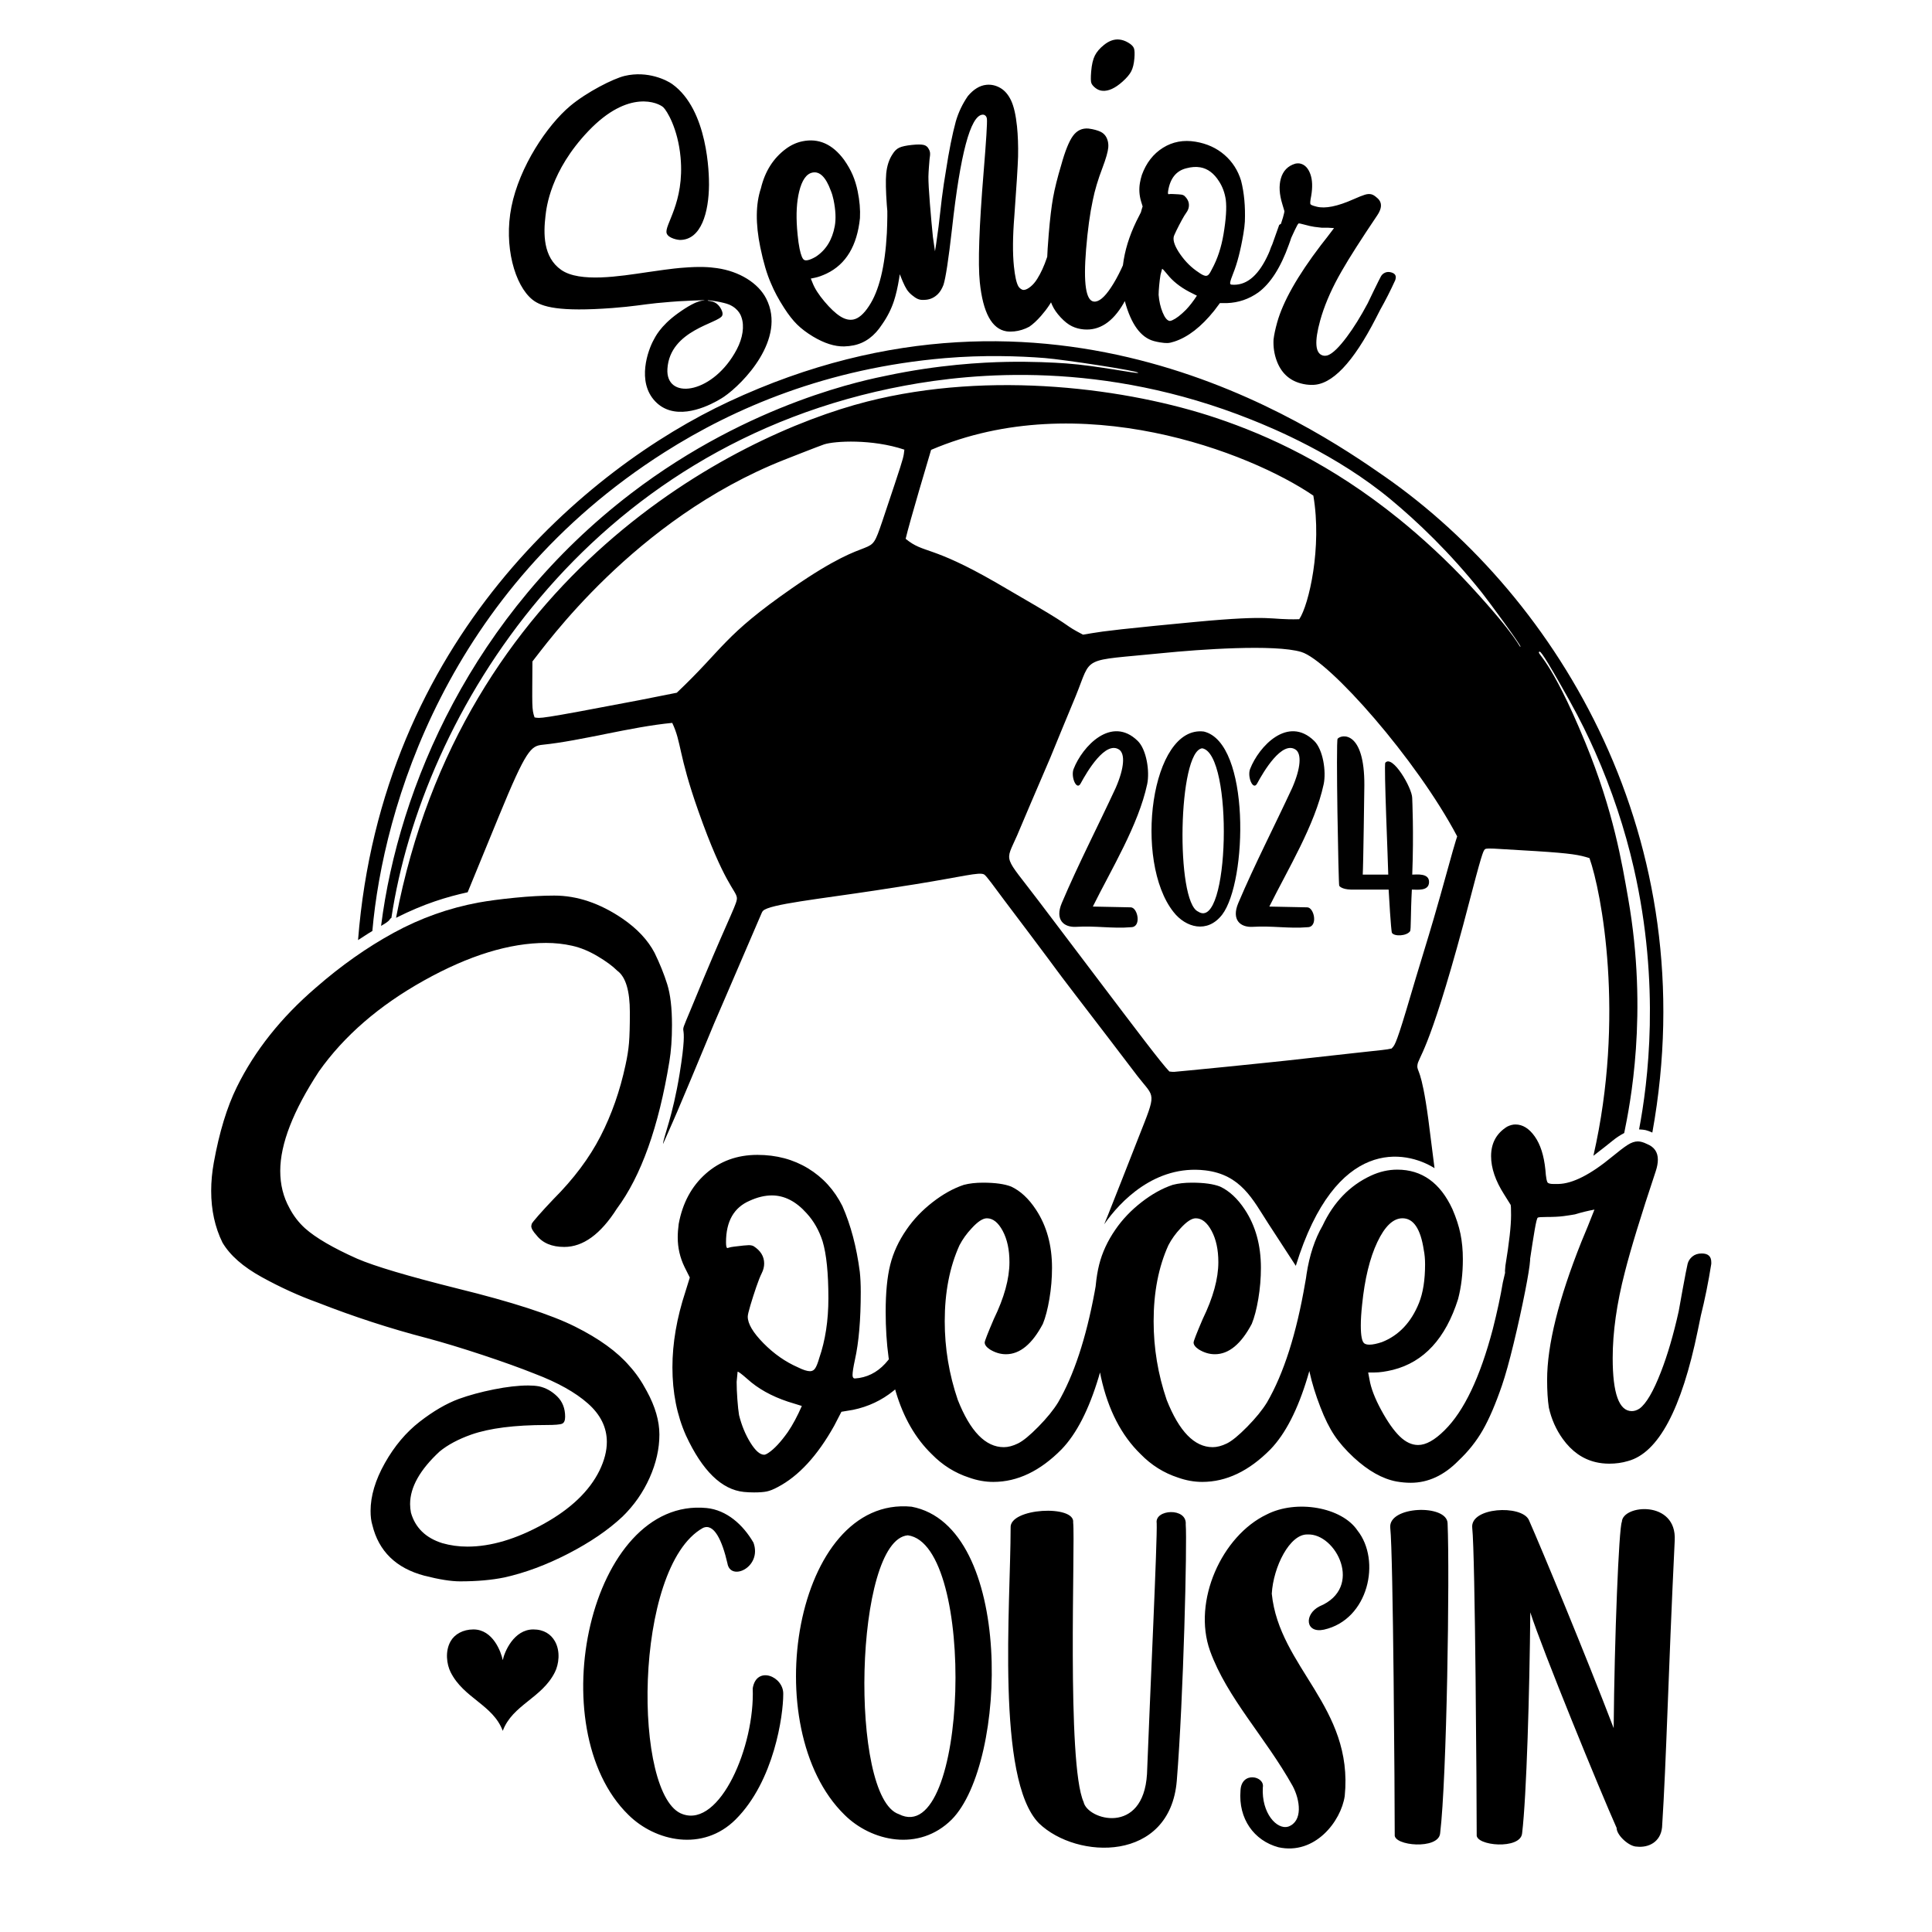 <?xml version="1.0" encoding="utf-8"?>
<!-- Generator: Adobe Illustrator 27.0.0, SVG Export Plug-In . SVG Version: 6.00 Build 0)  -->
<svg version="1.1" id="Layer_1" xmlns="http://www.w3.org/2000/svg" xmlns:xlink="http://www.w3.org/1999/xlink" x="0px" y="0px"
	 viewBox="0 0 864 864" style="enable-background:new 0 0 864 864;" xml:space="preserve">
<style type="text/css">
	.st0{fill-rule:evenodd;clip-rule:evenodd;}
	.st1{fill-rule:evenodd;clip-rule:evenodd;fill:#010101;}
</style>
<g>
	<g>
		<g>
			<g>
				<g>
					<path id="path_fa1bbb7dc4b2141acdfd87a43957030e" class="st0" d="M440.086,391.052
						c-2.212-1.178-9.362,0.943-31.012,4.428
						c-0.689,0.11-15.165,2.369-17.234,2.684
						c-25.424,3.875-47.77,6.193-50.613,9.167
						c-0.41,0.429-0.469,0.655-1.46,2.958l-14.867,34.568
						c-7.818,18.131-3.958,9.045-8.78,20.648
						c-0.992,2.391-6.966,16.726-7.109,17.068
						c-0.984,2.345-6.056,14.35-6.181,14.642
						c-0.124,0.29-3.251,7.515-6.333,14.415c0.233-3.229,4.343-12.335,7.445-31.515
						c4.687-28.986-1.81-12.436,4.836-28.378
						c0.116-0.274,5.591-13.49,5.705-13.765
						c12.514-29.904,15.347-34.204,15.046-36.557
						c-0.432-3.38-5.694-5.981-17.298-38.923
						c-8.967-25.456-7.387-30.351-11.604-39.214
						c-18.735,1.792-40.444,7.98-57.996,9.784
						c-5.201,0.535-7.295,2.145-19.489,31.851l-14.002,34.112
						c-9.295,2.069-19.273,5.005-32.028,11.429
						c29.326-153.094,150.256-215.492,210.68-230.875
						c55.526-14.137,117.037-5.799,156.259,7.395
						c22.974,7.727,51.132,20.503,81.583,45.12
						c10.127,8.187,21.712,18.787,31.708,29.645
						c22.18,24.088,22.044,27.87,22.632,27.468
						c0.489-0.335-14.264-20.388-17.213-24.096
						c-14.5-18.236-29.064-31.971-40.705-41.656
						c-24.355-20.261-53.114-32.054-62.473-35.798
						c-66.48-26.595-124.306-20.896-154.915-15.208
						c-142.487,26.473-215.914,146.85-229.638,238.048
						c-1.201,0.616,0.229,0.834-4.605,3.558
						c7.833-62.066,40.823-139.148,111.822-193.425
						c53.966-41.256,106.869-51.077,114.253-52.64
						c23.189-4.913,42.747-5.93,53.52-6.153
						c11.223-0.231,21.386,0.297,26.718,0.682
						c14.275,1.03,32.124,4.827,32.257,4.19
						c0.172-0.827-33.319-5.917-41.745-6.591
						c-11.552-0.924-27.696-1.402-44.574,0.03
						c-52.775,4.475-94.237,22.243-125.531,42.122
						c-97.376,61.857-125.805,159.122-130.623,214.085
						c-1.94,1.183-0.689,0.329-6.401,4.055
						c10.549-134.053,102.213-211.063,165.768-240.772
						c144.508-67.55,259.576,9.889,293.488,33.558
						c77.918,54.38,143.256,162.396,119.558,293.293
						c-2.798-1.207-3.251-1.254-5.928-1.414
						c3.93-20.681,9.635-64.488-2.373-116.931
						c-3.918-17.113-9.78-35-17.36-52.045
						c-2.936-6.604-6.513-14.069-11.544-23.086
						c-11.617-20.816-12.897-21.852-13.324-21.579
						c-1.537,0.984,4.636,1.889,20.581,40.697
						c12.628,30.731,16.394,53.994,19.142,69.645
						c9.073,51.676,0.748,92.58-1.771,104.919
						c-4.524,2.438-4.772,3.342-13.78,10.176
						c14.246-62.294,3.597-118.065-1.755-133.118
						c-4.582-1.452-8-2.111-23.831-3.121
						c-0.753-0.047-18.459-1.103-18.836-1.12
						c-4.126-0.202-3.797,0.214-4.121,0.284c-0.558,1.026-0.555-0.965-5.663,18.621
						c-0.476,1.824-3.925,14.888-4.007,15.191
						c-15.848,58.784-20.2,58.961-20.503,62.92
						c-0.224,2.932,1.765,0.696,4.891,24.009c0.058,0.437-0.001,0,2.782,21.885
						c-12.846-8.075-44.132-14.325-62.043,43.667
						c-12.416-19.086-12.168-18.704-12.416-19.086
						c-6.784-10.487-12.09-21.743-28.147-23.612
						c-22.36-2.603-38.147,14.01-45.119,24.117
						c0.671-1.626,1.053-2.419,8.126-20.417c1.58-4.018,6.735-17.173,7.167-18.268
						c8.297-20.995,7.39-17.515-0.364-27.528
						c-0.524-0.679-11.429-15.012-12.994-17.054l-15.118-19.729
						c-11.082-14.49-4.034-5.42-20.273-27.021
						c-0.452-0.602-11.097-14.716-11.322-15.017
						C444.679,396.671,441.111,391.598,440.086,391.052z M416.391,201.183
						c-0.946,3.172-9.704,32.523-11.382,39.778
						c8.362,6.836,10.868,2.539,40.501,19.613
						c0.359,0.207,17.529,10.221,17.886,10.432
						c17.347,10.202,11.797,8.038,20.928,12.822
						c6.422-1.014,6.387-1.386,32.262-3.966c0.354-0.035,17.009-1.642,17.717-1.709
						c36.296-3.425,32.708-0.815,46.723-1.24
						c4.352-6.459,10.245-32.242,6.306-55.272
						C558.901,202.219,482.883,172.772,416.391,201.183z M492.284,439.646
						c15.113,19.937,27.155,35.972,30.665,39.538
						c2.6,0.231,0.199,0.336,8.689-0.462c0.338-0.032,16.531-1.623,16.869-1.656
						c0.346-0.035,15.187-1.55,17.256-1.764c0.184-0.019,8.99-0.94,9.173-0.96
						l30.229-3.356c14.793-1.643,14.134-1.44,17.181-2.088
						c1.177-1.402,1.576-0.622,6.526-17.101c0.523-1.745,3.712-12.519,4.324-14.555
						c0.113-0.379,5.634-18.564,5.748-18.943c1.394-4.641,2.781-9.287,5.21-17.899
						c0.223-0.792,5.412-19.418,5.525-19.815c1.394-4.865,1.728-5.765,1.982-6.545
						c-18.126-34.395-57.314-78.739-69.724-82.475
						c-11.864-3.57-45.924-1.117-61.95,0.497
						c-37.206,3.746-31.38,0.801-38.957,19.312
						c-0.125,0.304-6.011,14.52-6.262,15.125
						c-1.123,2.724-4.877,11.896-5.084,12.39
						c-0.342,0.815-6.806,15.84-8.714,20.312
						c-1.958,4.59-5.717,13.499-6.091,14.356
						c-5.502,12.637-6.369,8.242,9.885,29.724L492.284,439.646z M400.163,216.38
						c4.202-12.66,3.894-12.141,4.274-15.294
						c-14.342-4.81-31.156-3.925-35.942-2.337
						c-2.185,0.726-17.538,6.778-17.896,6.919
						c-67.012,26.543-107.037,83.431-112.497,90.139
						c-0.083,20.034-0.35,21.236,0.953,25.025
						c2.806,0.383,0.214,1.205,46.575-7.658c0.342-0.065,9.538-1.892,17.034-3.378
						c21.234-20.113,20.698-25.328,51.581-46.785
						c38.782-26.942,33.871-10.914,40.341-29.939
						C394.926,232.072,398.942,220.054,400.163,216.38z"/>
				</g>
			</g>
		</g>
	</g>
	<g>
		<g>
			<g>
				<g>
					<g>
						<g>
							<g>
								<g>
									<g>
										<g>
											<g>
												<g>
													<path id="path_27df850e26b6f9554184f5f5cb48dbd9" class="st0" d="M507.385,23.335
														c0.035,0.754,0.008,1.674-0.082,2.756
														c-0.2,2.426-0.666,4.35-1.394,5.772
														c-0.728,1.421-2.034,2.97-3.917,4.645
														c-3.298,2.954-6.288,4.319-8.973,4.097
														c-1.127-0.094-2.161-0.507-3.103-1.238
														c-0.943-0.733-1.557-1.46-1.846-2.181
														c-0.289-0.722-0.319-2.469-0.089-5.241
														c0.252-3.031,0.796-5.385,1.632-7.059
														c0.836-1.675,2.189-3.265,4.058-4.766
														c2.244-1.819,4.492-2.637,6.743-2.45
														c1.386,0.116,2.766,0.578,4.137,1.39
														c1.371,0.811,2.218,1.644,2.54,2.499
														C507.252,21.988,507.349,22.579,507.385,23.335z M598.458,123.997
														c-3.671,6.74-6.357,13.177-8.061,19.306
														c-2.638,9.499-2.245,14.724,1.18,15.676
														c0.701,0.195,1.466,0.156,2.297-0.117
														c2.158-0.826,4.973-3.566,8.448-8.219
														c3.065-4.097,6.177-9.103,9.33-15.02l2.673-5.548
														c1.76-3.619,2.846-5.792,3.257-6.517
														c0.411-0.725,1.023-1.268,1.837-1.628
														c0.813-0.362,1.725-0.401,2.737-0.12
														c1.713,0.476,2.353,1.493,1.92,3.05l-0.129,0.467
														c-2.142,4.688-4.363,9.062-6.663,13.119l-1.921,3.743
														c-10.264,20.043-19.786,30.02-28.566,29.928
														c-1.686,0.035-3.426-0.196-5.215-0.694
														c-5.139-1.428-8.687-4.804-10.646-10.129
														c-1.1-2.989-1.566-6.138-1.402-9.447
														c0.251-2.111,0.788-4.645,1.611-7.605
														c2.595-9.342,9.108-20.866,19.542-34.572
														c1.804-2.267,3.771-4.823,5.904-7.669
														c-1.799-0.164-3.669-0.223-5.611-0.175
														c-0.901-0.083-1.956-0.208-3.168-0.376
														c-1.21-0.169-2.75-0.514-4.618-1.033
														c-1.401-0.389-2.216-0.552-2.443-0.489
														c-0.227,0.062-0.796,1.058-1.709,2.985l-1.605,3.466l-0.386,1.179
														c-0.195,0.567-0.414,1.183-0.659,1.847
														c-3.66,10.225-8.21,17.347-13.646,21.368
														c-4.206,2.993-8.881,4.585-14.025,4.777l-3.172-0.006l-2.557,3.403
														c-5.798,7.22-11.728,11.819-17.791,13.794
														c-1.216,0.413-2.244,0.636-3.087,0.671
														c-0.843,0.034-1.993-0.073-3.45-0.317
														c-0.943-0.159-1.835-0.354-2.678-0.584
														c-5.812-1.596-10.111-7.476-12.894-17.64l-0.054-0.239l-0.629,1.135
														c-4.835,8.28-10.74,12.13-17.712,11.552
														c-1.907-0.159-3.677-0.632-5.312-1.421
														c-1.633-0.79-3.314-2.107-5.035-3.95
														c-1.722-1.843-2.988-3.672-3.797-5.483
														c-0.167-0.362-0.323-0.738-0.473-1.127l-0.046-0.133l-0.772,1.24
														c-1.061,1.613-2.295,3.221-3.702,4.824
														c-1.876,2.135-3.63,3.753-5.265,4.851
														c-2.151,1.151-4.395,1.847-6.729,2.089
														c-1.21,0.126-2.348,0.117-3.41-0.026
														c-6.571-1.008-10.562-8.319-11.973-21.935
														c-0.874-8.437-0.305-24.874,1.706-49.313
														c1.156-14.135,1.647-22.037,1.475-23.708
														c-0.07-0.668-0.297-1.172-0.682-1.511
														c-0.384-0.34-0.836-0.484-1.354-0.43
														c-5.361,0.555-9.888,17.572-13.584,51.051
														c-1.554,13.669-2.829,22.032-3.823,25.09
														c-0.691,1.76-1.513,3.111-2.463,4.054
														c-1.504,1.507-3.25,2.364-5.238,2.569
														c-0.518,0.054-1.128,0.075-1.829,0.063
														c-0.701-0.012-1.394-0.172-2.081-0.481
														c-0.687-0.308-1.509-0.856-2.463-1.644
														c-0.956-0.787-1.718-1.616-2.29-2.485
														c-0.57-0.87-1.202-2.114-1.894-3.73l-1.283-3.151l-0.268,1.851
														c-0.645,3.969-1.417,7.328-2.315,10.075
														c-1.197,3.664-2.961,7.156-5.293,10.477
														c-3.36,5.22-7.594,8.356-12.702,9.409
														c-1.362,0.281-2.793,0.444-4.292,0.487
														c-4.244,0.077-8.898-1.405-13.962-4.442
														c-2.84-1.721-5.207-3.519-7.102-5.39
														c-1.894-1.873-3.823-4.338-5.784-7.394
														c-2.478-3.837-4.426-7.473-5.845-10.908
														c-1.814-4.063-3.414-9.456-4.801-16.182
														c-2.177-10.556-2.085-19.36,0.276-26.415
														c1.813-7.562,5.527-13.431,11.144-17.607
														c2.309-1.718,4.781-2.851,7.421-3.395
														c7.235-1.492,13.44,1.267,18.612,8.276
														c1.634,2.325,2.92,4.589,3.863,6.79
														c0.943,2.202,1.686,4.623,2.229,7.262
														c0.879,4.255,1.218,8.268,1.019,12.036
														c-1.273,12.332-6.225,20.587-14.86,24.764
														c-2.022,0.949-3.758,1.573-5.205,1.871l-1.916,0.395l0.805,1.964
														c0.953,2.466,2.72,5.23,5.304,8.29
														c2.584,3.062,4.924,5.264,7.02,6.606
														c2.096,1.343,4.081,1.822,5.954,1.435
														c2.298-0.473,4.596-2.457,6.892-5.948
														c4.545-6.794,7.224-17.686,8.038-32.674
														c0.12-2.644,0.19-5.154,0.21-7.531l-0.005-2.397l-0.221-2.6
														c-0.457-6.315-0.551-11.008-0.278-14.075
														c0.336-3.497,1.3-6.424,2.889-8.785
														c0.821-1.351,1.816-2.298,2.984-2.841
														c1.167-0.543,3.047-0.949,5.64-1.218
														c2.506-0.26,4.277-0.253,5.31,0.02
														c1.034,0.273,1.775,0.891,2.225,1.858
														c0.311,0.475,0.498,1.004,0.557,1.589
														c0.07,0.668-0.003,1.646-0.219,2.935
														c-0.078,0.937-0.172,2.128-0.285,3.575
														c-0.113,1.447-0.186,2.848-0.221,4.202
														c-0.016,2.366,0.204,6.396,0.664,12.089
														c0.458,5.694,0.909,10.67,1.35,14.93l0.922,6.364
														c0.129-0.436,0.664-4.121,1.605-11.058l1.451-12.561
														c0.58-4.535,1.197-8.694,1.853-12.476
														c1.357-8.836,2.825-16.165,4.406-21.986
														c1.158-4.003,2.951-7.777,5.381-11.321
														c2.567-3.052,5.32-4.731,8.26-5.035
														c2.161-0.224,4.241,0.235,6.237,1.38
														c1.997,1.144,3.611,3.024,4.844,5.64
														c1.232,2.617,2.112,6.471,2.641,11.567
														c0.415,4.009,0.576,8.51,0.481,13.501
														c-0.146,4.489-0.707,13.412-1.682,26.768
														c-0.725,9.025-0.785,16.46-0.179,22.307
														c0.459,4.426,1.116,7.398,1.972,8.913
														c0.423,0.717,1.046,1.242,1.868,1.58
														c0.182,0.066,0.445,0.081,0.79,0.044
														c0.779-0.081,1.712-0.558,2.801-1.431
														c1.089-0.873,2.083-2.03,2.982-3.474
														c1.642-2.598,3.097-5.778,4.362-9.539l0.125-0.397l0.191-3.663
														c0.129-2.007,0.288-4.157,0.479-6.453
														c0.559-6.756,1.206-12.176,1.936-16.258
														c0.731-4.082,1.94-8.93,3.626-14.547
														c1.745-6.31,3.503-10.677,5.273-13.103
														c1.771-2.427,4.086-3.521,6.943-3.283l1.679,0.269
														c2.057,0.433,3.56,0.972,4.51,1.617
														c0.949,0.645,1.659,1.554,2.128,2.727
														c0.469,1.174,0.647,2.452,0.533,3.839
														c-0.159,1.905-1.019,4.93-2.584,9.074
														c-2.005,5.241-3.454,10.092-4.347,14.553
														c-1.275,5.912-2.271,13.198-2.989,21.86
														c-1.272,15.332-0.089,23.149,3.548,23.45
														c2.166,0.18,4.695-1.921,7.587-6.305
														c1.558-2.35,3.066-5.063,4.52-8.138l0.813-1.771l0.004-0.039
														c0.099-0.821,0.221-1.651,0.36-2.486
														c1.084-6.428,3.373-12.961,6.871-19.601l0.804-1.59l0.017-0.062
														c0.128-0.491,0.26-0.968,0.397-1.431l0.358-1.139l-0.729-2.378
														c-0.78-2.686-0.94-5.402-0.479-8.145
														c0.188-1.113,0.476-2.299,0.865-3.556
														c1.966-5.397,5.116-9.451,9.451-12.157
														c4.335-2.708,9.201-3.607,14.6-2.697
														c5.057,0.851,9.354,2.81,12.891,5.873
														c3.539,3.064,6.02,6.919,7.439,11.566
														c1.377,5.432,1.938,11.52,1.684,18.264
														c-0.089,1.572-0.305,3.386-0.652,5.443
														c-1.241,7.371-2.767,13.284-4.574,17.74
														c-0.761,1.899-1.206,3.234-1.335,4.005
														c-0.102,0.6,0.063,0.936,0.491,1.008l1.179,0.066
														c6.163,0.036,11.329-4.619,15.496-13.962l0.602-1.423l0.04-0.177
														l0.506-1.369l0.458-1.014l0.118-0.309l3.014-8.481
														c0.157-0.151,0.34-0.274,0.55-0.371l0.195-0.074l0.165-0.436
														c0.32-0.906,0.581-1.72,0.78-2.44
														c0.476-1.713,0.696-2.658,0.663-2.836l-0.974-3.289
														c-1.319-4.308-1.535-8.058-0.648-11.25
														c0.974-3.504,3.149-5.751,6.527-6.742
														c0.887-0.172,1.681-0.161,2.381,0.032
														c1.947,0.542,3.381,2.093,4.304,4.656
														c0.924,2.563,1.05,5.806,0.381,9.728
														c-0.451,2.224-0.547,3.476-0.289,3.757
														c0.258,0.281,0.696,0.508,1.32,0.682l1.401,0.39
														c3.837,0.981,9.345-0.13,16.525-3.334
														c2.201-0.982,3.875-1.648,5.022-2.001
														c1.145-0.354,2.147-0.41,3.002-0.172
														c0.702,0.194,1.455,0.655,2.259,1.381
														c1.729,1.32,2.314,2.992,1.752,5.017
														c-0.26,0.933-0.748,1.931-1.46,2.99
														c-7.279,10.809-12.553,19.072-15.819,24.791
														C599.527,122.065,598.982,123.034,598.458,123.997z M522.322,86.417
														c0.02,0.268,0.095,0.413,0.223,0.434l0.472-0.053
														c0.229-0.05,0.694-0.06,1.393-0.031
														c2.102,0.09,3.409,0.177,3.924,0.265
														c0.514,0.086,0.928,0.245,1.241,0.473
														c1.683,1.518,2.366,3.219,2.049,5.105
														c-0.144,0.857-0.503,1.678-1.076,2.463
														c-0.573,0.784-1.275,1.944-2.107,3.478
														c-0.831,1.535-1.615,3.055-2.354,4.562
														c-0.738,1.506-1.143,2.473-1.216,2.901
														c-0.317,1.886,0.678,4.477,2.986,7.776
														c2.31,3.297,5.013,5.956,8.11,7.976
														c1.256,0.917,2.268,1.44,3.04,1.57
														c0.601,0.101,1.119-0.098,1.556-0.598
														c0.437-0.499,0.927-1.319,1.472-2.462
														c2.423-4.44,4.132-9.616,5.128-15.531
														c1.125-6.685,1.463-11.828,1.012-15.43
														c-0.453-3.074-1.448-5.796-2.988-8.172
														c-2.294-3.646-5.112-5.752-8.455-6.315
														c-1.886-0.317-3.937-0.177-6.153,0.418
														c-4.503,1.093-7.223,4.425-8.161,9.995
														C522.334,85.758,522.3,86.148,522.322,86.417z M356.449,102.194
														c0.069,0.927,0.151,1.873,0.25,2.84
														c0.237,2.436,0.53,4.506,0.881,6.208
														c0.616,2.979,1.316,4.653,2.103,5.024
														c0.393,0.184,0.929,0.207,1.611,0.067
														c0.936-0.194,2.118-0.703,3.544-1.53
														c4.534-2.977,7.361-7.554,8.483-13.73
														c0.578-3.226,0.391-7.137-0.557-11.733
														c-0.316-1.533-0.733-2.911-1.252-4.136
														c-2.217-6.021-4.944-8.696-8.179-8.03
														c-2.724,0.562-4.71,3.411-5.956,8.55
														C356.285,90.221,355.976,95.71,356.449,102.194z M535.263,132.227
														l-3.534-1.786c-4.125-2.193-7.386-4.813-9.78-7.862
														c-1.241-1.531-1.99-2.318-2.248-2.362l-0.711,2.657
														c-0.23,1.372-0.43,2.947-0.597,4.726
														c-0.167,1.778-0.251,3.196-0.254,4.254
														c0.225,2.857,0.82,5.47,1.787,7.836
														c0.968,2.367,2.009,3.644,3.123,3.832
														c0.257,0.043,0.671-0.063,1.244-0.32
														c1.716-0.768,3.741-2.322,6.073-4.661
														C531.969,136.872,533.601,134.767,535.263,132.227z M314.397,119.397
														c2.446,0.056,4.402,0.255,6.232,0.516
														c10.032,1.429,18.473,6.661,22.03,13.636
														c9.166,17.971-10.314,38.004-18.9,43.881
														c-1.928,1.32-14.167,9.056-24.264,6.055
														c-2.329-0.694-4.543-1.958-6.492-4.004
														c-8.413-8.838-3.129-23.071-0.697-27.443
														c0.62-1.115,2.842-6.118,10.703-11.811
														c9.783-7.084,12.039-5.545,12.018-5.901
														c-0.014-0.203-10.24,0.321-11.46,0.401
														c-0.754,0.05-5.587,0.378-9.962,0.827
														c-6.231,0.641-10.489,1.502-19.723,2.192
														c-23.734,1.772-31.629-0.43-35.747-3.719
														c-7.987-6.378-12.904-24.084-9.425-41.533
														c3.582-17.977,15.973-36.457,26.282-45.108
														c7.399-6.208,19.333-12.266,24.397-13.452
														c10.341-2.423,18.881,1.986,21.217,3.657
														c16.128,11.547,16.494,40.601,16.46,45.08
														c-0.089,12.148-3.414,24.697-13.081,24.633
														c-0.751-0.005-5-0.699-5.82-2.891
														c-1.351-3.605,8.079-13.544,6.182-34.09
														c-1.198-12.975-6.177-20.918-7.718-22.349
														c-2.063-1.916-15.423-8.367-33.54,10.67
														c-17.015,17.88-18.718,34.274-19.137,37.829
														c-0.935,7.904-1.155,18.518,7.029,24.227
														c8.3,5.79,26.192,2.828,38.579,1.006
														c12.153-1.786,14.482-1.865,15.671-1.964
														C309.017,119.428,311.951,119.341,314.397,119.397z M316.498,134.369
														c-0.054,0.442,3.753-0.448,6.014,3.911
														c0.637,1.225,0.769,2.114,0.491,2.809
														c-1.416,3.524-23.394,6.372-24.529,23.807
														c-0.03,0.446-0.036,0.875-0.023,1.288
														c0.415,12.798,20.758,9.575,31.032-9.92
														c2.703-5.127,3.476-10.442,2.116-14.332
														c-0.116-0.331-0.995-3.728-5.45-5.695
														C323.752,135.177,316.54,134.022,316.498,134.369z"/>
												</g>
											</g>
										</g>
									</g>
								</g>
							</g>
						</g>
					</g>
				</g>
			</g>
		</g>
	</g>
	<g>
		<g>
			<g>
				<g>
					<path id="path_b7def06e0840005d20204b588ae80d79" class="st0" d="M713.547,653.864
						c-5.803-1.385-10.694-4.844-14.676-10.38
						c-2.978-4.143-5.05-8.804-6.216-13.983
						c-0.518-3.367-0.776-7.511-0.776-12.43c0-15.539,5.115-36.126,15.343-61.764
						c1.814-4.272,3.755-9.064,5.827-14.372c-2.849,0.518-5.763,1.23-8.74,2.137
						c-1.425,0.258-3.109,0.518-5.052,0.777c-1.941,0.258-4.467,0.387-7.574,0.387
						c-2.331,0-3.659,0.098-3.981,0.292c-0.324,0.195-0.777,1.975-1.361,5.342
						c-0.29,1.683-0.622,3.706-0.995,6.069l-1.049,6.867l-0.031,0.834
						c-0.161,2.514-0.896,7.084-2.198,13.713
						c-1.488,7.574-3.204,15.376-5.147,23.405
						c-1.942,8.027-3.689,14.307-5.244,18.84
						c-2.848,8.286-5.697,14.923-8.546,19.907
						c-2.848,4.985-6.474,9.549-10.876,13.693
						c-6.475,6.605-13.596,9.905-21.365,9.905c-2.072,0-4.208-0.194-6.409-0.582
						c-6.214-1.166-12.559-4.726-19.033-10.682
						c-3.626-3.367-6.54-6.701-8.741-10.002
						c-2.201-3.302-4.273-7.479-6.215-12.529
						c-2.153-5.552-3.761-10.756-4.823-15.613l-0.121-0.593l-0.777,2.68
						c-4.401,14.658-9.939,25.447-16.616,32.366
						c-9.581,9.712-19.746,14.567-30.493,14.567c-3.625,0-7.251-0.647-10.876-1.943
						c-6.345-2.071-11.913-5.566-16.703-10.487
						c-8.578-8.335-14.477-19.757-17.693-34.262l-0.452-2.271l-0.589,2.03
						c-4.401,14.658-9.939,25.447-16.616,32.366
						c-9.581,9.712-19.746,14.567-30.493,14.567c-3.625,0-7.251-0.647-10.877-1.943
						c-6.344-2.071-11.911-5.566-16.703-10.487
						c-7.292-7.084-12.646-16.399-16.063-27.942l-0.281-0.99l-0.77,0.645
						c-5.263,4.254-11.288,7.084-18.072,8.488l-5.182,0.863l-3.24,6.263
						c-7.486,13.389-15.907,22.531-25.265,27.425
						c-1.871,1.008-3.492,1.656-4.859,1.944c-1.367,0.288-3.275,0.432-5.722,0.432
						c-1.584,0-3.095-0.071-4.535-0.215c-9.934-1.009-18.572-9.431-25.913-25.267
						c-4.031-9.07-6.047-19.219-6.047-30.449c0-10.798,1.943-22.099,5.83-33.904
						l1.943-6.263l-2.375-4.752c-2.016-4.175-3.024-8.566-3.024-13.173
						c0-1.872,0.144-3.887,0.432-6.046c1.728-9.358,5.759-16.845,12.094-22.459
						c6.334-5.615,14.036-8.421,23.106-8.421c8.495,0,16.052,2.016,22.674,6.047
						c6.623,4.031,11.734,9.646,15.333,16.844
						c3.743,8.494,6.334,18.283,7.774,29.368c0.288,2.592,0.432,5.616,0.432,9.07
						c0,12.382-0.863,22.459-2.591,30.234c-0.721,3.312-1.08,5.615-1.08,6.911
						c0,1.007,0.359,1.511,1.08,1.511l1.943-0.216
						c5.039-0.819,9.349-3.484,12.926-7.995l0.293-0.387l-0.141-0.902
						c-0.858-6.297-1.287-13.086-1.287-20.369c0-8.547,0.68-15.539,2.04-20.978
						c1.359-5.437,3.787-10.682,7.283-15.731
						c3.107-4.532,6.991-8.612,11.653-12.237c4.661-3.625,9.323-6.216,13.985-7.769
						c2.461-0.648,5.308-0.972,8.546-0.972c5.437,0,9.646,0.583,12.624,1.748
						c4.144,1.943,7.833,5.374,11.071,10.295c4.791,7.25,7.187,15.926,7.187,26.026
						c0,4.66-0.389,9.289-1.166,13.887c-0.777,4.597-1.748,8.319-2.914,11.168
						c-4.791,9.064-10.294,13.596-16.508,13.596c-2.461,0-4.855-0.713-7.187-2.137
						c-1.553-1.036-2.33-2.072-2.33-3.107c0-0.648,1.359-4.144,4.078-10.489
						c4.662-9.581,6.992-18.063,6.992-25.443c0-5.568-1.003-10.229-3.01-13.985
						c-2.008-3.755-4.37-5.632-7.089-5.632c-1.812,0-4.079,1.488-6.798,4.467
						c-2.201,2.33-4.015,4.855-5.439,7.575
						c-4.402,9.71-6.603,21.041-6.603,33.989c0,12.043,1.943,23.761,5.827,35.156
						c5.568,14.112,12.43,21.17,20.588,21.17c1.941,0,4.046-0.55,6.311-1.651
						c2.267-1.1,5.31-3.593,9.129-7.477c3.82-3.886,6.766-7.511,8.837-10.877
						c7.041-12.138,12.488-28.602,16.343-49.391l0.46-2.59l0.023-0.266
						c0.339-3.496,0.85-6.603,1.529-9.323c1.359-5.437,3.787-10.682,7.283-15.731
						c3.107-4.532,6.993-8.612,11.653-12.237c4.663-3.625,9.323-6.216,13.985-7.769
						c2.46-0.648,5.31-0.972,8.546-0.972c5.439,0,9.646,0.583,12.624,1.748
						c4.144,1.943,7.835,5.374,11.071,10.295c4.791,7.25,7.187,15.926,7.187,26.026
						c0,4.66-0.389,9.289-1.164,13.887c-0.777,4.597-1.748,8.319-2.914,11.168
						c-4.791,9.064-10.294,13.596-16.51,13.596c-2.459,0-4.855-0.713-7.187-2.137
						c-1.554-1.036-2.33-2.072-2.33-3.107c0-0.648,1.359-4.144,4.079-10.489
						c4.66-9.581,6.992-18.063,6.992-25.443c0-5.568-1.003-10.229-3.01-13.985
						c-2.007-3.755-4.37-5.632-7.09-5.632c-1.812,0-4.079,1.488-6.798,4.467
						c-2.201,2.33-4.013,4.855-5.437,7.575
						c-4.403,9.71-6.604,21.041-6.604,33.989c0,12.043,1.943,23.761,5.827,35.156
						c5.568,14.112,12.43,21.17,20.588,21.17c1.943,0,4.047-0.55,6.313-1.651
						c2.266-1.1,5.308-3.593,9.128-7.477c3.82-3.886,6.766-7.511,8.838-10.877
						c7.511-12.948,13.208-30.817,17.092-53.606l0.358-1.991l0.233-1.693
						c1.305-8.518,3.699-15.77,7.179-21.759
						c4.92-10.489,12.106-17.934,21.558-22.337
						c3.884-1.812,7.833-2.719,11.848-2.719c11.005,0,19.228,5.892,24.666,17.674
						c1.683,3.884,2.881,7.575,3.594,11.071c0.711,3.496,1.067,7.251,1.067,11.266
						c0,6.474-0.711,12.429-2.136,17.868c-5.568,17.609-15.278,28.163-29.134,31.659
						c-3.236,0.777-5.956,1.166-8.157,1.166h-2.914l0.583,3.107
						c0.647,3.884,2.395,8.449,5.244,13.693c2.849,5.244,5.6,9.162,8.254,11.751
						c2.655,2.59,5.406,3.885,8.255,3.885c3.496,0,7.445-2.201,11.847-6.605
						c8.676-8.546,15.862-23.63,21.558-45.255
						c1.943-7.638,3.431-14.565,4.468-20.781l1.011-4.348l-0.04-0.896l0.195-2.331
						c1.683-10.229,2.525-17.739,2.525-22.531c0-2.848-0.064-4.402-0.195-4.66
						l-2.912-4.662c-3.886-6.085-5.827-11.784-5.827-17.092
						c0-5.827,2.395-10.229,7.185-13.207c1.296-0.648,2.525-0.971,3.691-0.971
						c3.238,0,6.118,1.78,8.643,5.341c2.525,3.56,4.112,8.514,4.76,14.859
						c0.258,3.625,0.647,5.6,1.164,5.924c0.518,0.323,1.295,0.485,2.331,0.485
						h2.33c6.345-0.129,14.373-4.208,24.083-12.237
						c2.978-2.459,5.277-4.207,6.896-5.244c1.619-1.035,3.14-1.553,4.565-1.553
						c1.164,0,2.524,0.389,4.078,1.164c3.238,1.295,4.855,3.626,4.855,6.992
						c0,1.554-0.323,3.302-0.971,5.245c-6.603,19.811-11.2,34.831-13.789,45.06
						c-3.626,13.985-5.439,26.804-5.439,38.457c0,15.797,2.849,23.695,8.546,23.695
						c1.166,0,2.331-0.389,3.497-1.166c2.978-2.2,6.15-7.638,9.517-16.315
						c2.978-7.64,5.631-16.702,7.963-27.191l1.748-9.712
						c1.166-6.345,1.911-10.165,2.233-11.458c0.324-1.296,1.035-2.396,2.136-3.302
						c1.101-0.906,2.493-1.359,4.176-1.359c2.849,0,4.273,1.295,4.273,3.885v0.777
						c-1.295,8.157-2.849,15.86-4.661,23.113l-1.359,6.603
						c-7.251,35.348-17.674,54.836-31.27,58.461
						c-2.59,0.777-5.373,1.166-8.351,1.166
						C717.517,654.555,715.482,654.325,713.547,653.864z M608.557,592.792
						c0,4.532,0.518,7.187,1.553,7.964c0.519,0.387,1.295,0.582,2.331,0.582
						c1.424,0,3.301-0.389,5.632-1.166c7.509-2.978,13.013-8.806,16.508-17.481
						c1.814-4.531,2.72-10.294,2.72-17.285c0-2.33-0.195-4.467-0.583-6.409
						c-1.424-9.452-4.596-14.178-9.517-14.178c-4.143,0-7.898,3.56-11.265,10.682
						c-3.367,7.121-5.632,16.444-6.798,27.968
						C608.75,587.095,608.557,590.203,608.557,592.792z M334.398,588.804
						c0,3.168,2.339,7.128,7.018,11.878c4.679,4.752,9.826,8.351,15.439,10.798
						c2.305,1.151,4.104,1.728,5.4,1.728c1.007,0,1.799-0.468,2.376-1.404
						c0.575-0.936,1.151-2.412,1.726-4.428c2.736-7.918,4.103-16.843,4.103-26.778
						c0-11.228-0.865-19.723-2.591-25.482c-1.584-4.896-3.96-9.07-7.128-12.524
						c-4.75-5.327-9.934-7.991-15.547-7.991c-3.168,0-6.479,0.792-9.934,2.376
						c-7.055,3.022-10.583,9.213-10.583,18.571c0,1.728,0.216,2.592,0.648,2.592
						l0.756-0.217c0.36-0.144,1.116-0.288,2.268-0.431
						c3.456-0.432,5.615-0.648,6.478-0.648c0.863,0,1.584,0.144,2.159,0.432
						c3.168,2.015,4.752,4.608,4.752,7.774c0,1.44-0.36,2.879-1.08,4.319
						c-0.721,1.44-1.548,3.528-2.483,6.263c-0.936,2.736-1.8,5.435-2.592,8.098
						C334.793,586.393,334.398,588.085,334.398,588.804z M358.584,628.756l-6.262-1.944
						c-7.343-2.447-13.389-5.83-18.141-10.15
						c-2.447-2.159-3.887-3.239-4.319-3.239l-0.431,4.535
						c0,2.303,0.107,4.93,0.324,7.882c0.215,2.951,0.468,5.291,0.756,7.019
						c1.152,4.608,2.844,8.71,5.074,12.309c2.232,3.599,4.284,5.4,6.155,5.4
						c0.432,0,1.08-0.289,1.943-0.865c2.591-1.728,5.471-4.823,8.639-9.285
						C354.482,637.25,356.568,633.362,358.584,628.756z M183.398,672.618
						c0,1.295,0.13,2.59,0.389,3.885c1.943,6.733,6.604,11.266,13.985,13.596
						c3.625,1.035,7.38,1.554,11.265,1.554c10.489,0,21.818-3.367,33.99-10.1
						c12.171-6.732,20.523-14.696,25.054-23.89
						c2.201-4.531,3.302-8.804,3.302-12.819c0-6.474-2.816-12.203-8.449-17.189
						c-5.632-4.984-13.564-9.42-23.792-13.304
						c-6.475-2.59-14.309-5.405-23.501-8.449
						c-9.194-3.043-17.416-5.534-24.667-7.477
						c-16.444-4.273-32.759-9.581-48.944-15.926
						c-8.286-2.978-16.607-6.766-24.959-11.363
						c-8.351-4.597-14.211-9.744-17.577-15.441
						c-3.367-6.863-5.05-14.567-5.05-23.113c0-4.144,0.389-8.352,1.166-12.625
						c2.461-13.595,5.892-24.861,10.294-33.794
						c8.028-16.316,19.811-31.141,35.35-44.479
						c11.265-9.841,22.886-18.03,34.863-24.569
						c11.977-6.538,24.635-11.039,37.971-13.499
						c4.273-0.776,9.647-1.488,16.121-2.135c6.474-0.648,12.366-0.972,17.674-0.972
						c10.229,0,20.394,3.431,30.493,10.294c6.605,4.532,11.395,9.647,14.373,15.344
						c2.33,4.792,4.208,9.452,5.632,13.985
						c1.425,4.532,2.137,10.618,2.137,18.258c0,6.215-0.389,11.653-1.166,16.315
						c-4.791,29.263-12.624,51.211-23.501,65.842
						c-7.251,11.394-15.085,17.092-23.501,17.092c-5.568,0-9.71-1.748-12.43-5.245
						c-1.553-1.683-2.33-3.043-2.33-4.078l0.194-0.971
						c0.13-0.389,1.133-1.651,3.01-3.787c1.878-2.137,4.112-4.565,6.701-7.283
						c9.064-9.065,16.089-18.451,21.073-28.163
						c4.986-9.712,8.708-20.329,11.169-31.854c0.776-3.496,1.295-6.766,1.553-9.809
						c0.26-3.043,0.389-7.606,0.389-13.693c0-9.712-1.877-15.926-5.632-18.645
						c-2.072-2.072-5.018-4.241-8.838-6.506c-3.82-2.267-7.607-3.82-11.361-4.662
						c-3.755-0.842-7.64-1.262-11.653-1.262c-16.316,0-34.508,5.6-54.578,16.8
						c-20.07,11.2-35.738,24.764-47.003,40.69
						c-11.524,17.61-17.285,32.436-17.285,44.478c0,6.085,1.359,11.589,4.078,16.51
						c1.812,3.496,4.144,6.538,6.993,9.128
						c4.791,4.273,12.559,8.805,23.306,13.596
						c7.769,3.367,22.789,7.833,45.06,13.401
						c24.214,5.956,41.694,11.621,52.441,16.995
						c10.747,5.373,18.84,11.232,24.277,17.577
						c2.849,3.107,5.439,6.863,7.77,11.265
						c3.754,6.864,5.632,13.337,5.632,19.423c0,6.344-1.456,12.787-4.37,19.325
						c-2.914,6.538-6.961,12.333-12.14,17.384
						c-6.345,5.956-14.404,11.458-24.18,16.508
						c-9.776,5.05-19.325,8.61-28.648,10.682
						c-5.697,1.166-12.301,1.748-19.811,1.748c-4.015,0-9.323-0.842-15.928-2.525
						c-12.688-3.365-20.457-10.942-23.306-22.724
						c-0.518-1.683-0.777-3.755-0.777-6.215c0-6.733,2.137-13.888,6.409-21.463
						c4.273-7.574,9.452-13.725,15.537-18.451c6.087-4.726,11.913-8.125,17.481-10.197
						c4.661-1.683,9.905-3.107,15.732-4.273
						c5.827-1.164,10.941-1.748,15.344-1.748c1.812,0,3.431,0.13,4.855,0.389
						c2.978,0.648,5.665,2.137,8.061,4.468c2.396,2.33,3.593,5.373,3.593,9.128
						c0,1.684-0.453,2.719-1.359,3.107c-0.906,0.389-3.236,0.583-6.992,0.583
						c-14.243,0-25.444,1.424-33.602,4.273c-5.826,2.071-10.552,4.597-14.178,7.574
						C187.801,657.275,183.398,665.108,183.398,672.618z"/>
				</g>
			</g>
		</g>
	</g>
	<g>
		<g>
			<g>
				<g>
					<g>
						<g>
							<g>
								<g>
									<g>
										<g>
											<path id="path_b84b48022897413f1528de5783a8ec66" class="st0" d="M224.837,774.037
												c4.371-11.659,17.486-14.573,23.314-26.231c1.732-3.462,2.576-9.306,0-13.842
												c-1.76-3.101-4.913-5.275-9.646-5.275
												c-8.742,0-12.94,10.092-13.669,13.735
												c-0.729-3.642-4.371-13.735-13.115-13.735c-4.725,0-8.438,2.182-10.2,5.275
												c-2.586,4.538-1.733,10.376,0,13.842
												C207.351,759.464,220.465,762.378,224.837,774.037z"/>
										</g>
									</g>
								</g>
							</g>
						</g>
					</g>
				</g>
			</g>
		</g>
	</g>
	<g>
		<g>
			<g>
				<g>
					<g>
						<g>
							<g>
								<g>
									<path id="path_5ade7d7b391fff4f451d70d9351ecc8b" class="st0" d="M350.268,757.733
										c0.333-8.036-11.984-13.096-13.65-2.678
										c0.999,25.896-14.647,62.207-31.294,56.255
										c-22.305-7.441-22.305-110.424,8.99-127.985
										c4.994-2.381,8.656,5.655,10.988,15.774
										c1.33,8.335,15.646,1.787,11.651-9.226
										c-4.661-8.035-11.984-14.586-20.974-15.477
										c-52.268-5.06-74.574,98.519-34.955,137.211
										c11.984,11.906,33.291,16.668,47.938,2.084
										C346.273,796.428,350.268,766.961,350.268,757.733z M407.648,673.8
										c-52.269-5.06-69.58,99.115-29.963,137.807
										c11.985,11.906,33.292,16.668,47.94,2.083
										C450.593,788.39,453.59,682.432,407.648,673.8z M401.987,811.309
										c-22.306-7.441-19.976-122.628,3.994-124.711
										C436.944,690.765,432.948,827.083,401.987,811.309z M464.619,815.378
										c16.994,16.37,58.649,17.561,61.648-19.05
										c2.997-36.901,4.661-106.834,3.996-114.57
										c0.666-7.738-13.983-6.846-12.984-0.597
										c0.333,7.143-3.001,77.076-4.335,112.192
										c-1.667,27.676-26.685,20.534-28.352,12.499
										c-7.667-16.963-3.671-116.06-4.671-124.988
										c0.999-8.036-28.631-6.548-27.965,2.381
										C451.955,717.468,445.297,795.734,464.619,815.378z M564.743,799.327
										c0.999-5.061-9.655-7.442-9.987,1.487
										c-0.999,12.5,5.995,22.322,16.986,25.299
										c16.313,3.571,27.965-11.607,29.628-22.918
										c3.996-39.883-29.296-57.443-32.624-90.481
										c0.667-11.906,8.006-26.787,16.012-26.49
										c12.649-0.596,25.3,23.811,5.326,32.144
										c-6.99,3.573-6.326,12.203,1.998,10.417
										c19.975-4.465,25.634-30.953,14.981-44.347
										c-6.992-10.417-27.298-13.99-40.615-7.143
										c-19.976,9.523-33.292,38.692-25.303,61.015
										c7.657,21.131,24.636,38.396,36.953,60.42
										c3.329,6.251,4.662,15.776-2.011,18.157
										C571.083,818.375,564.078,810.933,564.743,799.327z M647.366,681.162
										c-0.332-8.631-26.634-7.738-25.635,2.084
										c1.333,11.906,1.998,120.841,1.998,137.211
										c-0.666,5.06,19.642,6.846,20.308-0.594
										C647.034,795.159,648.363,704.379,647.366,681.162z M722.975,817.481v0.299
										c0.333,3.274,5.659,8.035,8.988,8.035
										c5.327,0.596,10.654-2.083,11.32-8.631
										c1.998-31.251,2.663-66.373,5.659-128.282
										c0.999-18.157-23.304-16.073-23.637-8.335
										c-1.331,2.68-3.329,52.088-3.661,92.27
										c-12.651-33.038-32.293-80.364-37.952-93.161
										c-3.329-6.846-26.301-5.655-25.302,3.571
										c1.331,11.906,1.998,120.841,1.998,137.211
										c-0.666,5.06,19.641,6.846,20.308-0.594
										c1.997-16.668,3.329-63.1,3.661-98.816
										C689.684,737.714,715.651,801.111,722.975,817.481z"/>
								</g>
							</g>
						</g>
					</g>
				</g>
			</g>
		</g>
	</g>
	<g>
		<g>
			<g>
				<g>
					<path id="path_47339be3be5fe862bb8fb570c82a9bc8" class="st1" d="M609.425,391.13
						c11.865,0,11.181,0,11.409,0c-0.036-4.365-2.012-49.217-1.316-50.03
						c3.221-3.757,11.966,11.268,12.023,15.72
						c0.005,0.349,0.757,15.493,0.021,34.309c1.972,0,7.698-0.816,7.514,3.476
						c-0.171,3.979-5.2,3.224-7.684,3.224
						c-0.607,11.152-0.318,17.952-0.811,18.639
						c-1.557,2.165-7.033,2.412-8.094,0.71
						c-0.413-0.663-1.421-17.761-1.482-19.349c-7.418,0-16.521,0.01-16.858,0
						c-4.284-0.129-5.186-1.622-5.243-1.721c-0.346-0.594-1.534-64.861-0.712-65.752
						c1.936-2.099,12.068-3.46,11.952,20.842
						C610.14,352.011,609.684,386.912,609.425,391.13z M505.643,405.765l-16.919-0.348
						c8.302-16.732,20.378-36.426,24.303-54.726
						c1.207-5.752-0.302-15.512-4.227-19.347
						c-11.774-11.503-24.755,2.44-28.678,12.549
						c-1.358,3.486,1.358,9.934,3.17,6.449
						c2.717-5.054,11.17-19.52,17.359-14.989
						c2.416,1.917,2.265,7.843-1.66,16.906
						c-8,17.254-16.755,34.16-24.151,51.588
						c-3.17,7.494,0.905,10.98,6.49,10.632c8.759-0.523,16.158,0.872,24.464,0.174
						C510.628,414.653,508.815,405.765,505.643,405.765z M538.386,327.152
						c-23.7-2.963-31.549,58.038-13.586,80.694
						c5.434,6.971,15.095,9.76,21.736,1.22
						C557.859,394.252,559.217,332.206,538.386,327.152z M535.82,407.672
						c-10.113-4.357-9.057-71.806,1.812-73.026
						C551.67,337.086,549.858,416.91,535.82,407.672z M584.573,405.765l-16.919-0.348
						c8.303-16.732,20.378-36.426,24.303-54.726
						c1.208-5.751-0.302-15.511-4.226-19.346
						c-11.774-11.503-24.755,2.44-28.679,12.549
						c-1.358,3.486,1.359,9.934,3.17,6.449c2.717-5.054,11.17-19.52,17.359-14.989
						c2.415,1.917,2.264,7.842-1.661,16.906
						c-8,17.254-16.755,34.16-24.151,51.588
						c-3.17,7.494,0.906,10.98,6.49,10.632
						c8.759-0.523,16.159,0.872,24.465,0.174
						C589.558,414.653,587.745,405.765,584.573,405.765z"/>
				</g>
			</g>
		</g>
	</g>
</g>
</svg>
